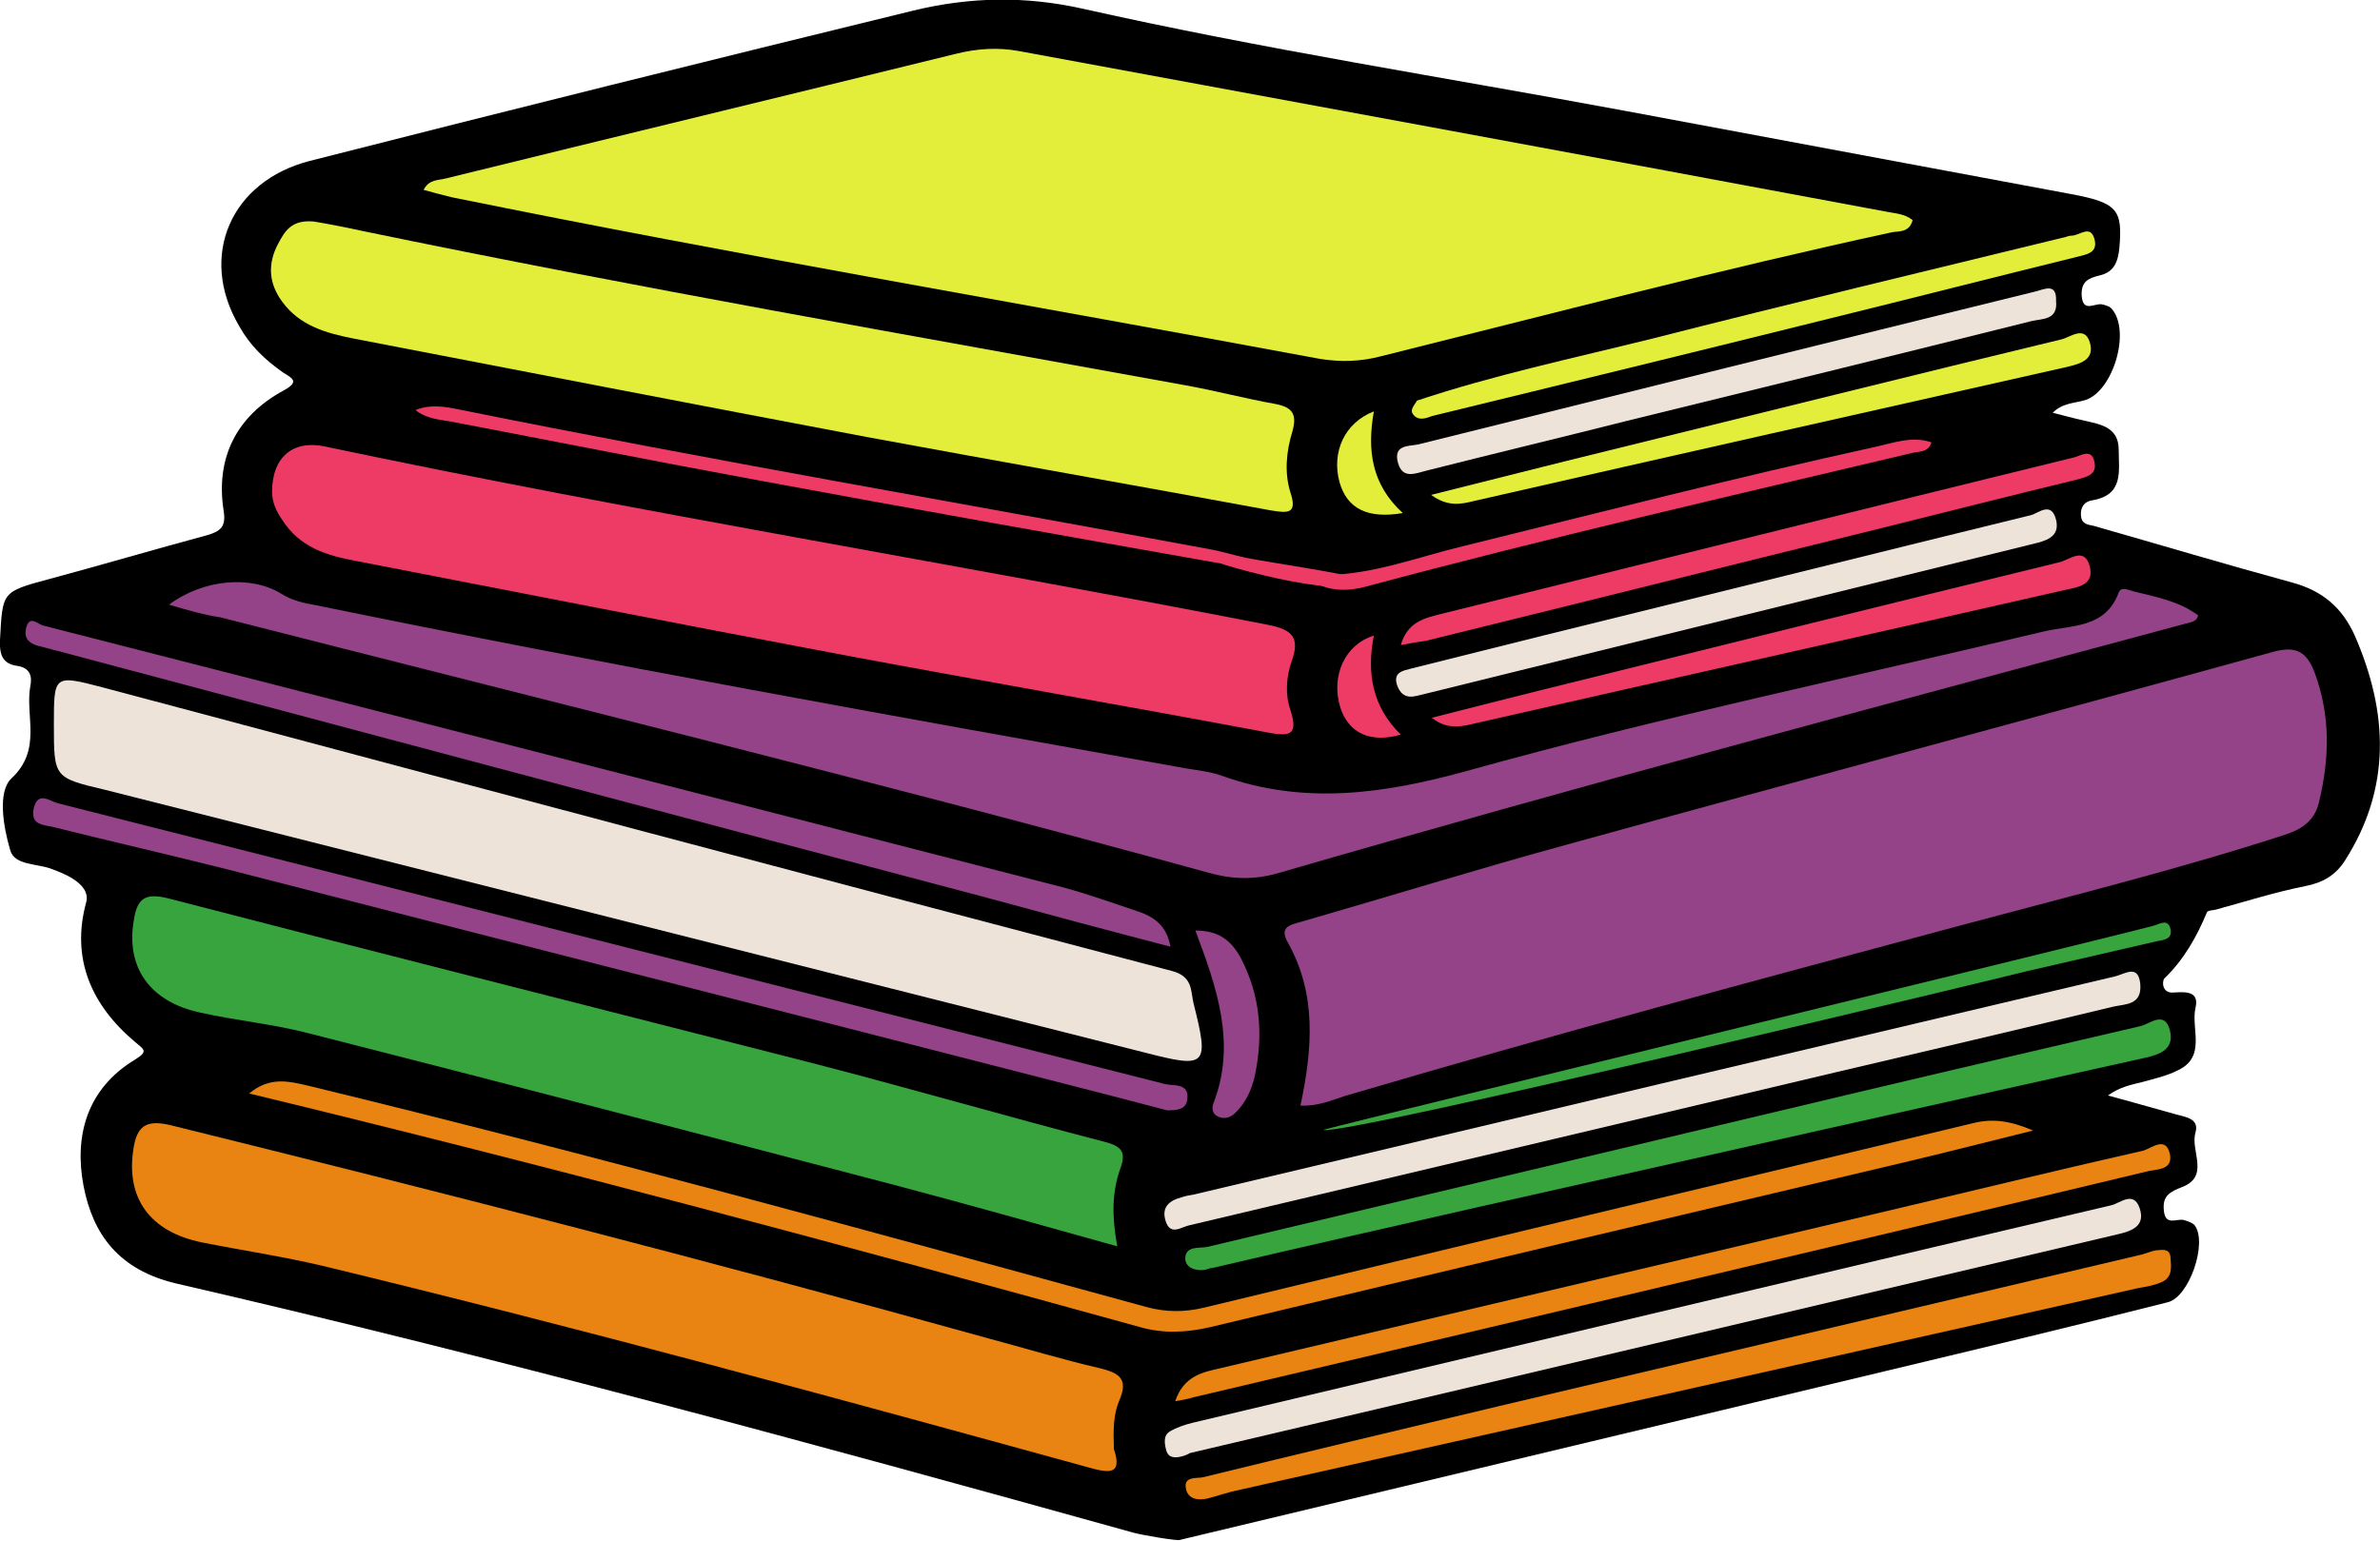 <?xml version="1.0" encoding="utf-8"?>
<!-- Generator: Adobe Illustrator 18.0.0, SVG Export Plug-In . SVG Version: 6.00 Build 0)  -->
<!DOCTYPE svg PUBLIC "-//W3C//DTD SVG 1.1//EN" "http://www.w3.org/Graphics/SVG/1.1/DTD/svg11.dtd">
<svg version="1.1" id="bookPileGraphic" xmlns="http://www.w3.org/2000/svg" xmlns:xlink="http://www.w3.org/1999/xlink" x="0px"
	 y="0px" viewBox="0 0 353.4 228.9" enable-background="new 0 0 353.4 228.9" xml:space="preserve">
<g id="bookPile">
	<path d="M168.2,227.6c-47.1-13.1-94.4-26-142.1-37c-8.4-2-12.3-7.2-13.7-14.5c-1.4-7.4,0.5-14.4,7.6-18.7c2.1-1.3,1.4-1.5,0-2.7
		c-6.4-5.4-9.5-12.3-7.2-20.7c0.8-3-4.3-4.6-5-4.9c-2.2-0.9-5.7-0.5-6.3-2.9c-1-3.4-1.9-8.6,0.2-10.6c4.6-4.3,2-9.2,2.8-13.7
		c0.3-1.4,0-2.7-1.9-3C0.4,98.6-0.1,97.3,0,95c0.4-7.1,0.2-7.1,7.3-9c7.8-2.1,15.6-4.4,23.4-6.5c2.1-0.6,2.9-1.3,2.5-3.7
		C32,68,35.1,61.8,42.1,58c2.6-1.4,1.1-1.9-0.1-2.7c-2.7-1.9-4.9-4-6.5-6.9C29.4,38,34.3,26.9,46,23.9c29.8-7.6,59.6-15,89.5-22.3
		c8.6-2.1,16.8-2.2,25.3-0.3c26.7,6,53.8,10.2,80.7,15.2c22,4.1,43.9,8.2,65.9,12.3c7,1.3,7.8,2.3,7.3,8c-0.2,2.1-0.8,3.6-2.9,4.1
		c-1.7,0.4-2.8,0.9-2.7,3c0.2,2.6,1.9,1.1,3,1.3c0.5,0.1,1.2,0.3,1.5,0.7c2.8,3.3,0.2,12.1-3.9,13.5c-1.6,0.5-3.4,0.4-4.9,1.9
		c1.6,0.4,3,0.8,4.4,1.1c2.5,0.6,5.4,0.9,5.4,4.4c0,3.1,0.8,6.7-3.9,7.5c-1.3,0.2-1.8,1.1-1.7,2.3c0.1,1.2,0.9,1.3,1.9,1.5
		c9.8,2.8,19.5,5.7,29.4,8.4c4.5,1.2,7.5,3.7,9.4,8c4.9,11.3,5.4,22.5-1.5,33.3c-1.4,2.2-3.3,3.3-5.9,3.8c-4.5,0.9-8.9,2.3-13.3,3.5
		c-0.4,0.1-1.2,0.1-1.3,0.4c-1.5,3.6-3.4,7-6.3,9.8c-0.4,0.4-0.4,2.3,1.4,2.1c1.8-0.1,3.8-0.2,3.2,2.3c-0.7,3.1,1.7,7.3-2.7,9.3
		c-1.6,0.8-3.4,1.2-5.2,1.7c-1.6,0.4-3.3,0.7-5.1,2c3.4,0.9,6.8,1.9,10.1,2.8c1.4,0.4,3.5,0.6,2.9,2.7c-0.8,2.7,2.2,6.5-2,8.1
		c-1.8,0.7-2.9,1.3-2.7,3.4c0.2,2.5,1.9,1.2,3,1.5c0.6,0.2,1.3,0.4,1.6,0.8c1.9,2.6-0.8,10.6-4,11.4c-13.8,3.5-27.6,6.8-41.4,10.1
		c-35.1,8.4-70.2,16.8-105.3,25.2C175,228.9,169.6,228,168.2,227.6z"/>
	<path fill="#E3EE3B" d="M62.9,28.2c0.8-1.6,2.2-1.4,3.3-1.7c25.2-6.2,50.5-12.3,75.7-18.5c3.2-0.8,6.3-1,9.5-0.4
		c42.8,7.9,85.7,15.8,128.5,23.8c1.4,0.3,2.9,0.3,4.1,1.3c-0.5,1.9-2.1,1.6-3.1,1.8c-25.4,5.5-50.5,12.1-75.8,18.4
		c-3,0.8-6,0.9-9.1,0.4c-43-8-86.1-15.3-128.9-24C65.8,29,64.4,28.6,62.9,28.2z"/>
	<path fill="#954388" d="M193.1,164.2c1.8-8.5,2.4-16.5-1.8-24.1c-1.4-2.4,0.1-2.7,1.9-3.2c13.2-3.8,26.4-7.9,39.6-11.5
		c34.8-9.6,69.6-18.9,104.4-28.5c3.5-1,5.2-0.4,6.5,3c2.4,6.5,2.2,12.9,0.6,19.4c-0.7,2.7-2.6,3.9-5.1,4.7
		c-15.4,5-31.1,8.9-46.8,13.1c-31,8.3-62,16.6-92.8,25.7C197.7,163.4,195.8,164.3,193.1,164.2z"/>
	<path fill="#E3EE3B" d="M46.6,32.9c1.8,0.3,4.5,0.8,7.2,1.4c40.6,8.4,81.4,15.5,122.1,22.9c4.5,0.8,9,2,13.5,2.8
		c2.6,0.5,3.2,1.6,2.5,4.1c-0.9,2.9-1.2,6.1-0.3,9c1.1,3.3-0.4,3.1-2.9,2.7c-20-3.7-40-7.2-60-10.9c-25.4-4.8-50.7-9.7-76.1-14.6
		c-4.1-0.8-8.1-1.9-10.7-5.5c-2-2.7-2.2-5.6-0.6-8.6C42.3,34.3,43.3,32.6,46.6,32.9z"/>
	<path fill="#EE3B65" d="M40.4,73c0-5,3-7.7,7.8-6.7c46.5,9.8,93.4,17.4,140.1,26.5c3.5,0.7,4.8,1.8,3.5,5.4c-0.8,2.3-1,4.9-0.2,7.2
		c1.1,3.5,0.3,4.1-3.3,3.4c-21.3-4-42.7-7.7-64-11.7c-23.9-4.5-47.7-9.2-71.5-13.8c-4.3-0.8-8.3-2-10.9-6.1
		C41,75.9,40.4,74.6,40.4,73z"/>
	<path fill="#954388" d="M25.1,89.8c5.1-3.8,12.2-4.4,16.7-1.6c1.6,1,3.4,1.4,5.2,1.7c42.9,8.8,85.9,16.5,129,24.2
		c1.8,0.3,3.7,0.5,5.4,1.1c12.2,4.4,24.1,2.7,36.4-0.7c28.3-7.9,57.1-13.9,85.6-20.7c4.1-1,9.2-0.4,11.2-5.8c0.4-1,1.6-0.3,2.5-0.1
		c3.2,0.8,6.5,1.4,9.3,3.5c-0.2,0.9-1,1-1.8,1.2c-45,12.1-90.1,24.1-134.9,37.1c-3.5,1-6.8,0.9-10.3-0.1
		c-48.7-13.4-97.7-25.4-146.6-37.9C30.2,91.3,27.8,90.6,25.1,89.8z"/>
	<path fill="#EDE3D9" d="M8,107.6c0-7.4,0-7.4,7.3-5.5c52.9,14.1,105.7,28.2,158.7,42.1c3.1,0.8,2.8,2.9,3.2,4.7
		c2.4,9.5,2,9.8-7.3,7.4c-51.4-13-102.9-26-154.3-39C8,115.5,8,115.5,8,107.6z"/>
	<path fill="#E98312" d="M165.4,215.2c1.3,3.9-0.7,3.6-3.9,2.7C123.7,207.5,86,197.2,47.9,188c-5.9-1.4-12-2.3-18-3.5
		c-7.7-1.6-11.2-6.6-10.1-13.8c0.5-3.3,1.7-4.5,5.5-3.6c40.5,10,80.9,20.4,121.2,31.6c5.6,1.5,11.2,3.2,16.8,4.5
		c2.9,0.7,4.3,1.6,2.9,4.8C165.3,210.1,165.3,212.4,165.4,215.2z"/>
	<path fill="#38A43D" d="M165.9,185.1c-11.8-3.3-22.8-6.4-33.8-9.3c-28.7-7.5-57.4-15-86.1-22.3c-5.3-1.4-10.8-1.9-16.2-3.1
		c-7.6-1.6-11.2-6.8-9.9-13.9c0.5-3.1,1.7-3.9,5-3.1c31.6,8.2,63.3,16.2,95,24.3c14.8,3.8,29.5,8.1,44.2,11.9
		c2.7,0.7,3.1,1.7,2.2,4.1C165.1,177.2,165.1,180.7,165.9,185.1z"/>
	<path fill="#E98312" d="M37,162.4c3.1-2.6,6-1.8,9-1.1c41.6,10.1,82.9,21.5,124.2,32.8c2.9,0.8,5.7,0.8,8.6,0.1
		c38.1-9.2,76.1-18.3,114.2-27.4c2.8-0.7,5.4-0.4,8.9,1.1c-6.5,1.6-12.3,3.1-18.2,4.5c-34.7,8.2-69.3,16.4-104,24.7
		c-3.5,0.8-6.9,1-10.4,0C125.5,185,81.7,173.2,37,162.4z"/>
	<path fill="#954388" d="M173.8,140.6c-9.6-2.5-18.9-5-28.1-7.5C99.9,121,54.1,108.8,8.3,96.6c-0.9-0.2-1.8-0.5-2.7-0.7
		c-1.4-0.4-2.1-1.2-1.7-2.7c0.5-1.9,1.7-0.5,2.5-0.3c50.5,12.9,101,25.9,151.5,38.9c3.7,1,7.3,2.3,10.9,3.5
		C171.2,136.1,173.2,137.3,173.8,140.6z"/>
	<path fill="#EDE3D9" d="M175,216.4c-0.8,0.1-1.5,0-1.8-0.9c-0.3-1.1-0.5-2.3,0.5-2.9c1-0.6,2.2-1,3.4-1.3
		c45.5-10.8,90.9-21.6,136.4-32.3c1.3-0.3,3.3-2.2,4.2,0.4c0.9,2.6-1,3.4-3.2,3.9c-45.9,10.8-91.8,21.7-137.8,32.5
		C176.2,216.1,175.6,216.3,175,216.4z"/>
	<path fill="#EDE3D9" d="M317.8,146.1c0.3,3.2-2.2,3-4,3.4c-13.7,3.3-27.3,6.5-41,9.7c-32.1,7.6-64.2,15.2-96.3,22.8
		c-1.2,0.3-2.7,1.5-3.4-0.6c-0.7-2.1,0.5-3.1,2.4-3.6c0.6-0.2,1.2-0.3,1.8-0.4c23.2-5.5,46.4-11,69.5-16.5
		c22.4-5.3,44.9-10.6,67.3-15.9C315.6,144.6,317.5,143.2,317.8,146.1z"/>
	<path fill="#954388" d="M173.3,164.9c-5.7-1.5-11.1-2.9-16.6-4.3c-40.9-10.5-81.8-20.9-122.6-31.4c-8.7-2.2-17.5-4.2-26.3-6.4
		c-1.4-0.3-3.3-0.3-2.8-2.7c0.6-2.7,2.4-1.1,3.6-0.8C63.4,133.2,118.2,147.1,173,161c1.2,0.3,3.6-0.2,3.3,2.2
		C176.2,164.9,174.5,164.9,173.3,164.9z"/>
	<path fill="#E98312" d="M320.1,185.7c1.1-0.1,2.1-0.3,2.2,1.1c0.1,1.4,0.3,2.9-1.3,3.6c-1.1,0.5-2.3,0.7-3.5,0.9
		c-44.5,10-89,20-133.6,30c-1.5,0.3-2.9,0.8-4.4,1.2c-1.5,0.4-3.1,0.2-3.4-1.4c-0.4-1.9,1.6-1.5,2.5-1.7
		c14.7-3.6,29.4-7.1,44.1-10.6c31.8-7.5,63.6-15,95.4-22.5C318.8,186.1,319.5,185.8,320.1,185.7z"/>
	<path fill="#38A43D" d="M178.9,188.6c-1.5,0.2-2.9-0.4-2.9-1.7c0-1.9,2.1-1.5,3.2-1.7c27.8-6.6,55.5-13.2,83.3-19.8
		c18.4-4.4,36.8-8.7,55.3-13c1.4-0.3,3.6-2.4,4.4,0.6c0.7,2.8-1.4,3.6-3.7,4.1c-32.9,7.3-65.8,14.7-98.7,22.1
		c-13.2,3-26.5,6-39.7,9.1C179.7,188.3,179.3,188.5,178.9,188.6z"/>
	<path fill="#E98312" d="M174.5,208.1c1.3-3.8,4.1-4.3,6.7-4.9c34.2-8.1,68.4-16.1,102.6-24.2c11.4-2.7,22.9-5.5,34.4-8.1
		c1.2-0.3,3.4-2.3,4,0.5c0.5,2.5-2.1,2.2-3.5,2.6c-27.5,6.6-55,13.1-82.5,19.6c-19.6,4.6-39.3,9.3-58.9,13.9
		C176.6,207.7,175.8,207.9,174.5,208.1z"/>
	<path fill="#EDE3D9" d="M305.3,44.7c0.3,2.9-2.1,2.6-3.7,3c-20,5-40,9.9-60,14.8c-9.9,2.5-19.9,4.9-29.8,7.4
		c-1.6,0.4-3.5,1.3-4.2-1.1c-0.8-2.8,1.6-2.5,3-2.8c30.5-7.6,61.1-15.2,91.6-22.7C303.5,43,305.4,41.9,305.3,44.7z"/>
	<path fill="#EDE3D9" d="M210.1,103.4c-1.5,0.3-2.3-0.5-2.7-1.8c-0.5-1.8,1-2,2.1-2.3c6.7-1.7,13.3-3.3,20-5
		c24-5.9,48-11.9,72.1-17.8c1.1-0.3,3-2.1,3.7,0.7c0.5,2.1-0.8,2.9-2.7,3.4c-30.4,7.5-60.8,15-91.2,22.5
		C211,103.2,210.6,103.3,210.1,103.4z"/>
	<path fill="#EE3B65" d="M208,95.8c1-3.5,3.6-4,5.9-4.6c31.4-7.8,62.8-15.6,94.2-23.3c1-0.3,2.5-1.3,2.9,0.7
		c0.4,1.9-1.1,2.2-2.5,2.6c-9.9,2.4-19.8,4.9-29.8,7.4c-22.4,5.5-44.7,11.1-67.1,16.6C210.7,95.3,209.6,95.5,208,95.8z"/>
	<path fill="#E3EE3B" d="M210.4,59.5c11.4-3.8,23.2-6.3,34.9-9.2c20.4-5.2,40.9-10.1,61.4-15.1c0.3-0.1,0.6-0.2,0.9-0.2
		c1.2,0,2.8-1.7,3.4,0.5c0.6,2.2-1.4,2.3-2.8,2.7c-12.2,3-24.3,6.1-36.5,9.1c-19.7,4.9-39.4,9.7-59.1,14.5c-1,0.4-2.1,0.7-2.8-0.3
		C209.3,60.8,210.1,60.1,210.4,59.5z"/>
	<path fill="#EE3B65" d="M212.6,106.6c5.5-1.4,10.6-2.7,15.8-4c25.8-6.4,51.6-12.8,77.4-19.1c1.4-0.3,3.7-2.4,4.5,0.6
		c0.7,2.7-1.6,3.1-3.6,3.5c-29,6.6-58.1,13.1-87.1,19.7C217.4,107.8,215.1,108.6,212.6,106.6z"/>
	<path fill="#E3EE3B" d="M212.5,73.5c9.2-2.3,17.8-4.5,26.4-6.6c22.4-5.5,44.8-11.1,67.2-16.5c1.3-0.3,3.4-2.1,4.2,0.4
		c0.8,2.6-1.3,3.2-3.4,3.7c-29.3,6.6-58.7,13.2-88,19.9C216.9,74.9,215,75.3,212.5,73.5z"/>
	<path fill="#EE3B65" d="M181.9,83.8c-23.2-4.1-46.3-8.2-69.5-12.5c-15.2-2.8-30.3-5.8-45.5-8.7c-1.7-0.3-3.6-0.4-5.2-1.7
		c2.2-0.9,4.4-0.5,6.4-0.1c37.1,7.5,74.5,13.9,111.7,20.8c1.6,0.3,3.3,0.8,4.9,1.2C184.5,85,183,83.8,181.9,83.8z"/>
	<path fill="#EE3B65" d="M196.9,85.4c7.1-0.1,13.7-2.7,20.4-4.3c20.3-5,40.5-10.2,61-14.7c2.8-0.6,5.6-1.7,8.5-0.7
		c-0.5,1.6-2,1.3-3,1.6c-27,6.4-54.1,12.6-80.9,19.8c-2.6,0.7-5.4,0.8-7.9-0.7C194.9,84.5,196,85.1,196.9,85.4z"/>
	<path fill="#954388" d="M177.5,138.2c3.3,0,5.2,1.3,6.7,4c3,5.7,3.4,11.6,2.1,17.7c-0.5,2.1-1.4,4-3,5.5c-0.8,0.7-1.7,0.8-2.5,0.4
		c-0.8-0.4-0.9-1.2-0.6-2C183.6,155,180.7,146.7,177.5,138.2z"/>
	<path fill="#E3EE3B" d="M208.3,76.2c-5.3,0.9-8.3-0.7-9.4-4.6c-1.2-4.4,0.7-8.8,5.1-10.5C203,66.8,203.6,71.9,208.3,76.2z"/>
	<path fill="#EE3B65" d="M204,94.4c-1.1,5.6-0.2,10.6,4,14.7c-4.5,1.3-7.8-0.2-9-4.1C197.6,100.4,199.7,95.7,204,94.4z"/>
	<path fill="#38A43D" d="M196.5,167.8c7-1.9,116.2-28.4,123.2-30.3c0.9-0.2,2.2-1.2,2.6,0.5c0.3,1.5-1,1.6-2.1,1.8
		c-6.5,1.5-13,3-19.5,4.5C299.7,144.6,198.8,168.9,196.5,167.8z"/>
	<path fill="#EE3B65" d="M200.1,85.5c-0.7,0.3-2.2,1.2-2.8,1.6c-4.5-0.3-11.1-1.9-15.4-3.2c-3.4-1.4-1.3-1.9,2.9-1.1
		C188.9,83.6,196,84.6,200.1,85.5z"/>
</g>
</svg>

